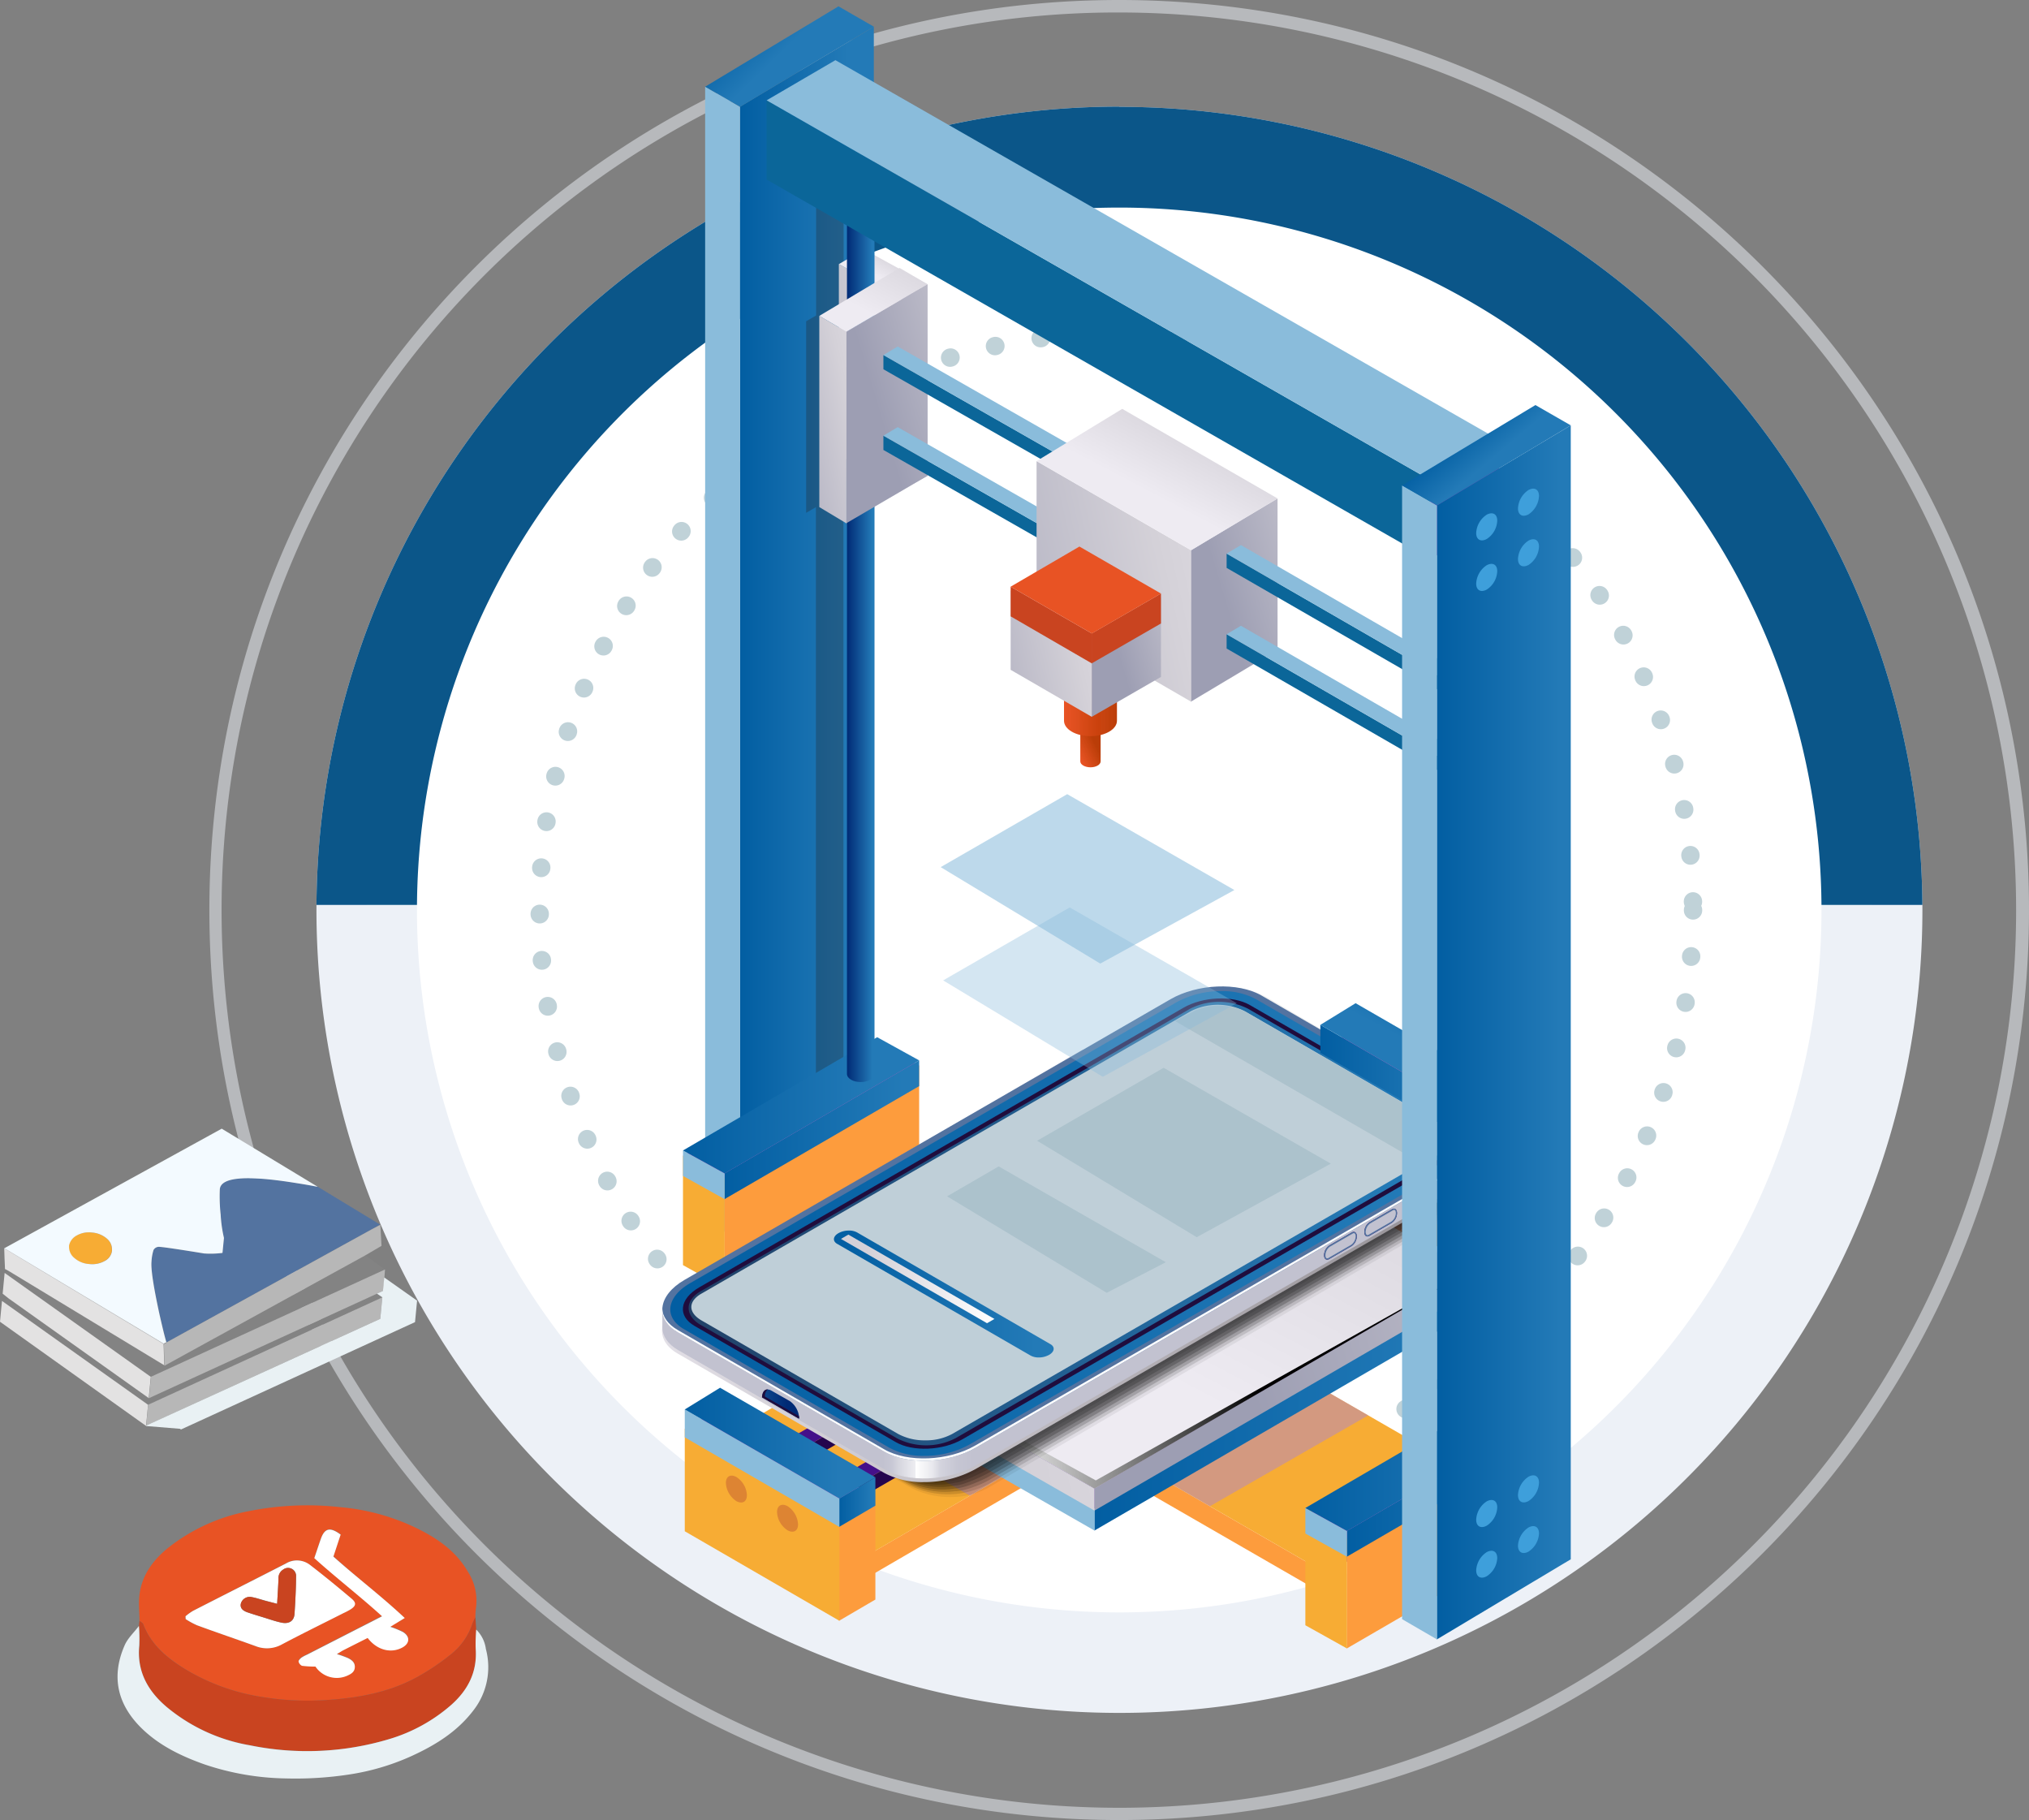 <svg xmlns="http://www.w3.org/2000/svg" xmlns:xlink="http://www.w3.org/1999/xlink" viewBox="0 0 442.2 396.57"><rect x="0" y="0" width="442.2" height="396.57" fill="#808080" stroke="none"/><defs><style>.cls-1,.cls-8{fill:none;}.cls-1{clip-rule:evenodd;}.cls-2{isolation:isolate;}.cls-101,.cls-3{fill:#fff;}.cls-4{fill:#edf1f7;}.cls-5{clip-path:url(#clip-path);}.cls-6{fill:#0b5689;}.cls-23,.cls-7{opacity:0.5;}.cls-8{stroke:#c0d2d8;stroke-linecap:round;stroke-linejoin:round;stroke-width:4px;stroke-dasharray:0.1 10;}.cls-9{fill:url(#linear-gradient);}.cls-10,.cls-100,.cls-99{fill:#8abcdb;}.cls-11{fill:url(#linear-gradient-2);}.cls-12{opacity:0.29;}.cls-13{fill:#231f20;}.cls-14{fill:url(#linear-gradient-3);}.cls-15{fill:url(#linear-gradient-4);}.cls-16{fill:url(#linear-gradient-5);}.cls-17{fill:#fd9c3d;}.cls-103,.cls-18{fill:#f7ac34;}.cls-19{fill:url(#linear-gradient-6);}.cls-20{fill:url(#linear-gradient-7);}.cls-21{fill:url(#linear-gradient-8);}.cls-22{fill:url(#linear-gradient-9);}.cls-23{fill:#b086cc;mix-blend-mode:multiply;}.cls-24{fill:url(#linear-gradient-10);}.cls-25{fill:url(#linear-gradient-11);}.cls-26{fill:url(#linear-gradient-12);}.cls-27{fill:url(#linear-gradient-13);}.cls-28{fill:url(#linear-gradient-14);}.cls-29{fill:url(#linear-gradient-15);}.cls-30{fill:url(#linear-gradient-16);}.cls-31{fill:url(#linear-gradient-17);}.cls-32{fill:url(#linear-gradient-18);}.cls-33{fill:url(#linear-gradient-19);}.cls-34{fill:url(#linear-gradient-20);}.cls-35{fill:url(#linear-gradient-21);}.cls-36{fill:url(#linear-gradient-22);}.cls-37{fill:#0b6699;}.cls-38{fill:url(#linear-gradient-23);}.cls-39{fill:url(#linear-gradient-24);}.cls-40{fill:url(#linear-gradient-25);}.cls-41{fill:url(#linear-gradient-26);}.cls-42{fill:url(#linear-gradient-27);}.cls-43{fill:url(#linear-gradient-28);}.cls-44{fill:url(#linear-gradient-29);}.cls-45{fill:url(#linear-gradient-30);}.cls-46{fill:url(#linear-gradient-31);}.cls-47{fill:url(#linear-gradient-32);}.cls-48{fill:url(#linear-gradient-33);}.cls-49{fill:url(#linear-gradient-34);}.cls-50{fill:url(#linear-gradient-35);}.cls-51{mix-blend-mode:color-dodge;fill:url(#radial-gradient);}.cls-52{opacity:0.7;}.cls-53{opacity:0;}.cls-54{opacity:0.09;}.cls-55{opacity:0.18;}.cls-56{opacity:0.27;}.cls-57{opacity:0.36;}.cls-58{opacity:0.45;}.cls-59{opacity:0.55;}.cls-60{opacity:0.64;}.cls-61{opacity:0.73;}.cls-62{opacity:0.82;}.cls-63{opacity:0.91;}.cls-64{fill:url(#linear-gradient-36);}.cls-65{fill:url(#linear-gradient-37);}.cls-102,.cls-66{fill:#5373a0;}.cls-67{fill:url(#linear-gradient-38);}.cls-68{fill:#1f0d3d;}.cls-69{fill:url(#linear-gradient-39);}.cls-70{fill:#bfcfd8;}.cls-71{fill:#acc2cc;}.cls-72{fill:url(#linear-gradient-40);}.cls-73{fill:url(#linear-gradient-41);}.cls-74{fill:url(#linear-gradient-42);}.cls-75{fill:url(#linear-gradient-43);}.cls-76{fill:url(#linear-gradient-44);}.cls-77{fill:url(#linear-gradient-45);}.cls-78{fill:url(#linear-gradient-46);}.cls-79{fill:url(#linear-gradient-47);}.cls-80{fill:url(#linear-gradient-48);}.cls-81{fill:url(#linear-gradient-49);}.cls-82{fill:url(#linear-gradient-50);}.cls-83{fill:url(#linear-gradient-51);}.cls-84{fill:url(#linear-gradient-52);}.cls-85{fill:url(#linear-gradient-53);}.cls-86{fill:url(#linear-gradient-54);}.cls-87{fill:url(#linear-gradient-55);}.cls-88{fill:url(#linear-gradient-56);}.cls-89{fill:url(#linear-gradient-57);}.cls-90{fill:url(#linear-gradient-58);}.cls-91{fill:url(#linear-gradient-59);}.cls-92{fill:url(#linear-gradient-60);}.cls-93{fill:#c94420;}.cls-94{fill:#e85324;}.cls-95{fill:url(#linear-gradient-61);}.cls-96{fill:url(#linear-gradient-62);}.cls-97{fill:#dd8433;}.cls-98{fill:#3e9fdb;}.cls-99{opacity:0.36;}.cls-100{opacity:0.56;}.cls-101,.cls-102,.cls-103,.cls-104,.cls-105,.cls-106,.cls-107,.cls-108,.cls-109{fill-rule:evenodd;}.cls-104{fill:#838383;}.cls-105{fill:#e3e2e2;}.cls-106{fill:#868082;}.cls-107{fill:#b7b7b7;}.cls-108,.cls-110{fill:#e9f1f4;}.cls-109{fill:#f3faff;}</style><clipPath id="clip-path" transform="translate(-0.22)"><polygon class="cls-1" points="244.84 197.17 467.68 197.17 382.39 19.01 65.42 19.01 0 197.17 244.84 197.17"/></clipPath><linearGradient id="linear-gradient" x1="161.25" y1="138.08" x2="190.44" y2="138.08" gradientUnits="userSpaceOnUse"><stop offset="0" stop-color="#025ea2"/><stop offset="0.81" stop-color="#237ab7"/></linearGradient><linearGradient id="linear-gradient-2" x1="161.86" y1="1.84" x2="172.86" y2="13.17" xlink:href="#linear-gradient"/><linearGradient id="linear-gradient-3" x1="323.19" y1="257.81" x2="351.41" y2="249.37" gradientUnits="userSpaceOnUse"><stop offset="0.04" stop-color="#9f19ab"/><stop offset="0.24" stop-color="#ae25b1"/><stop offset="0.65" stop-color="#d744bf"/><stop offset="1" stop-color="#ff63ce"/></linearGradient><linearGradient id="linear-gradient-4" x1="252.22" y1="261.52" x2="359.34" y2="237.51" xlink:href="#linear-gradient-3"/><linearGradient id="linear-gradient-5" x1="317.92" y1="218.34" x2="307.82" y2="237.6" xlink:href="#linear-gradient-3"/><linearGradient id="linear-gradient-6" x1="216.74" y1="161.64" x2="171.39" y2="248.07" xlink:href="#linear-gradient-3"/><linearGradient id="linear-gradient-7" x1="157.89" y1="246.17" x2="200.32" y2="246.17" gradientUnits="userSpaceOnUse"><stop offset="0" stop-color="#025ea2"/><stop offset="0.92" stop-color="#237ab7"/></linearGradient><linearGradient id="linear-gradient-8" x1="148.85" y1="240.84" x2="200.32" y2="240.84" xlink:href="#linear-gradient"/><linearGradient id="linear-gradient-9" x1="296.53" y1="334.61" x2="370.31" y2="312.51" xlink:href="#linear-gradient-3"/><linearGradient id="linear-gradient-10" x1="196.71" y1="85.13" x2="230.43" y2="75.03" gradientUnits="userSpaceOnUse"><stop offset="0.04" stop-color="#9d9eb3"/><stop offset="0.58" stop-color="#d4d1d8"/><stop offset="1" stop-color="#eeebf2"/></linearGradient><linearGradient id="linear-gradient-11" x1="157.12" y1="89.46" x2="223.65" y2="74.55" xlink:href="#linear-gradient-10"/><linearGradient id="linear-gradient-12" x1="198.19" y1="48.84" x2="192.04" y2="60.56" xlink:href="#linear-gradient-10"/><linearGradient id="linear-gradient-13" x1="352.38" y1="240.11" x2="307.03" y2="326.54" xlink:href="#linear-gradient-3"/><linearGradient id="linear-gradient-14" x1="293.52" y1="324.08" x2="335.96" y2="324.08" xlink:href="#linear-gradient-7"/><linearGradient id="linear-gradient-15" x1="284.49" y1="318.75" x2="335.96" y2="318.75" xlink:href="#linear-gradient"/><linearGradient id="linear-gradient-16" x1="184.78" y1="136.02" x2="190.81" y2="136.02" gradientUnits="userSpaceOnUse"><stop offset="0" stop-color="#002a75"/><stop offset="0.92" stop-color="#237ab7"/></linearGradient><linearGradient id="linear-gradient-17" x1="234.33" y1="162.52" x2="238.29" y2="160.61" gradientUnits="userSpaceOnUse"><stop offset="0" stop-color="#e85324"/><stop offset="1" stop-color="#b83700" stop-opacity="0.97"/></linearGradient><linearGradient id="linear-gradient-18" x1="232.33" y1="144.51" x2="244.08" y2="144.51" xlink:href="#linear-gradient-17"/><linearGradient id="linear-gradient-19" x1="188.8" y1="89.32" x2="247.51" y2="71.74" xlink:href="#linear-gradient-10"/><linearGradient id="linear-gradient-20" x1="159.44" y1="96.38" x2="204.58" y2="86.26" xlink:href="#linear-gradient-10"/><linearGradient id="linear-gradient-21" x1="208.23" y1="31.29" x2="188.99" y2="67.96" xlink:href="#linear-gradient-10"/><linearGradient id="linear-gradient-22" x1="316.1" y1="109.79" x2="356.44" y2="97.72" xlink:href="#linear-gradient-3"/><linearGradient id="linear-gradient-23" x1="10733.12" y1="110.91" x2="10743.68" y2="108.54" gradientTransform="matrix(-1, 0, 0, 1, 10988.06, 0)" gradientUnits="userSpaceOnUse"><stop offset="0" stop-color="#25054d"/><stop offset="1" stop-color="#45108a"/></linearGradient><linearGradient id="linear-gradient-24" x1="10733.12" y1="128.48" x2="10743.68" y2="126.11" xlink:href="#linear-gradient-23"/><linearGradient id="linear-gradient-25" x1="-339.6" y1="288.93" x2="-52.65" y2="203.01" gradientTransform="translate(553.19)" xlink:href="#linear-gradient-23"/><linearGradient id="linear-gradient-26" x1="-393.92" y1="322.48" x2="-382.76" y2="319.98" gradientTransform="translate(553.19)" xlink:href="#linear-gradient-23"/><linearGradient id="linear-gradient-27" x1="-183.13" y1="20.03" x2="-329.75" y2="299.45" gradientTransform="translate(553.19)" xlink:href="#linear-gradient-23"/><linearGradient id="linear-gradient-28" x1="-326.86" y1="296.29" x2="-39.91" y2="210.36" gradientTransform="translate(553.19)" xlink:href="#linear-gradient-23"/><linearGradient id="linear-gradient-29" x1="-381.18" y1="329.84" x2="-370.02" y2="327.34" gradientTransform="translate(553.19)" xlink:href="#linear-gradient-23"/><linearGradient id="linear-gradient-30" x1="-170.39" y1="27.39" x2="-317.01" y2="306.81" gradientTransform="translate(553.19)" xlink:href="#linear-gradient-23"/><linearGradient id="linear-gradient-31" x1="238.51" y1="307.36" x2="320.23" y2="307.36" xlink:href="#linear-gradient-7"/><linearGradient id="linear-gradient-32" x1="321.66" y1="120.06" x2="230.9" y2="293.05" gradientTransform="matrix(1, 0, 0, 1, 0, 0)" xlink:href="#linear-gradient-23"/><linearGradient id="linear-gradient-33" x1="266.34" y1="306.92" x2="437.83" y2="255.57" xlink:href="#linear-gradient-10"/><linearGradient id="linear-gradient-34" x1="82.84" y1="328.14" x2="315.08" y2="276.07" xlink:href="#linear-gradient-10"/><linearGradient id="linear-gradient-35" x1="321.66" y1="115.72" x2="230.9" y2="288.71" xlink:href="#linear-gradient-10"/><radialGradient id="radial-gradient" cx="215.61" cy="319.69" r="61.07" gradientUnits="userSpaceOnUse"><stop offset="0" stop-color="#fff"/><stop offset="1"/></radialGradient><linearGradient id="linear-gradient-36" x1="144.5" y1="271.24" x2="323.52" y2="271.24" gradientUnits="userSpaceOnUse"><stop offset="0" stop-color="#e2dfe6"/><stop offset="0.92" stop-color="#989499"/></linearGradient><linearGradient id="linear-gradient-37" x1="17877.36" y1="270.47" x2="18056.38" y2="270.47" gradientTransform="matrix(-1, 0, 0, 1, 18177.34, 0)" gradientUnits="userSpaceOnUse"><stop offset="0.06" stop-color="#c2c2d0"/><stop offset="0.43" stop-color="#c2c2d0"/><stop offset="0.49" stop-color="#c2c2d0"/><stop offset="0.51" stop-color="#c6c6d3"/><stop offset="0.53" stop-color="#d4d4de"/><stop offset="0.54" stop-color="#e9e9ee"/><stop offset="0.56" stop-color="#fff"/><stop offset="0.56" stop-color="#eeeef2"/><stop offset="0.58" stop-color="#d6d6df"/><stop offset="0.59" stop-color="#c7c7d4"/><stop offset="0.6" stop-color="#c2c2d0"/><stop offset="0.81" stop-color="#c2c2d0"/><stop offset="1" stop-color="#c2c2d0"/></linearGradient><linearGradient id="linear-gradient-38" x1="146.29" y1="266.61" x2="321.73" y2="266.61" xlink:href="#linear-gradient-7"/><linearGradient id="linear-gradient-39" x1="150.3" y1="266.61" x2="317.71" y2="266.61" gradientUnits="userSpaceOnUse"><stop offset="0" stop-color="#214168"/><stop offset="0.92" stop-color="#237ab7"/></linearGradient><linearGradient id="linear-gradient-40" x1="22852.94" y1="-3488.64" x2="22861.57" y2="-3488.64" gradientTransform="matrix(-0.87, 0.5, -0.5, 1.44, 18351.19, -6126.75)" gradientUnits="userSpaceOnUse"><stop offset="0" stop-color="#3d065f"/><stop offset="1" stop-color="#5f27bd"/></linearGradient><linearGradient id="linear-gradient-41" x1="22843.55" y1="-3463.07" x2="22839.98" y2="-3456.42" gradientTransform="matrix(-0.87, 0.5, -0.5, 1.44, 18351.19, -6126.75)" xlink:href="#linear-gradient-37"/><linearGradient id="linear-gradient-42" x1="22863.06" y1="-3488.64" x2="22871.69" y2="-3488.64" xlink:href="#linear-gradient-40"/><linearGradient id="linear-gradient-43" x1="22851.41" y1="-3458.86" x2="22847.84" y2="-3452.2" gradientTransform="matrix(-0.87, 0.5, -0.5, 1.44, 18351.19, -6126.75)" xlink:href="#linear-gradient-37"/><linearGradient id="linear-gradient-44" x1="18005.78" y1="305.88" x2="18020.61" y2="306.97" gradientTransform="matrix(-1, 0, 0, 1, 18177.34, 0)" xlink:href="#linear-gradient-16"/><linearGradient id="linear-gradient-45" x1="181.96" y1="281.95" x2="229.86" y2="281.95" xlink:href="#linear-gradient-7"/><linearGradient id="linear-gradient-46" x1="183.28" y1="278.67" x2="216.73" y2="278.67" gradientUnits="userSpaceOnUse"><stop offset="0.17" stop-color="#d4d1d8"/><stop offset="1" stop-color="#fff"/></linearGradient><linearGradient id="linear-gradient-47" x1="264.67" y1="132.04" x2="321.33" y2="115.08" xlink:href="#linear-gradient-10"/><linearGradient id="linear-gradient-48" x1="186.75" y1="139.24" x2="301.26" y2="113.57" xlink:href="#linear-gradient-10"/><linearGradient id="linear-gradient-49" x1="272.68" y1="65.44" x2="250.62" y2="107.5" xlink:href="#linear-gradient-10"/><linearGradient id="linear-gradient-50" x1="179.41" y1="300.8" x2="169.3" y2="320.06" xlink:href="#linear-gradient-3"/><linearGradient id="linear-gradient-51" x1="182.86" y1="327.3" x2="190.78" y2="327.3" xlink:href="#linear-gradient-7"/><linearGradient id="linear-gradient-52" x1="149.24" y1="314.46" x2="190.78" y2="314.46" xlink:href="#linear-gradient"/><linearGradient id="linear-gradient-53" x1="323.84" y1="243.96" x2="343.49" y2="238.08" gradientTransform="matrix(1, 0, 0, 1, 0, 0)" xlink:href="#linear-gradient-23"/><linearGradient id="linear-gradient-54" x1="287.76" y1="236.11" x2="321.45" y2="236.11" xlink:href="#linear-gradient"/><linearGradient id="linear-gradient-55" x1="317.92" y1="212.8" x2="307.82" y2="232.06" xlink:href="#linear-gradient"/><linearGradient id="linear-gradient-56" x1="10653.61" y1="157.25" x2="10664.17" y2="154.89" xlink:href="#linear-gradient-23"/><linearGradient id="linear-gradient-57" x1="10653.61" y1="174.83" x2="10664.17" y2="172.46" xlink:href="#linear-gradient-23"/><linearGradient id="linear-gradient-58" x1="242.4" y1="144.1" x2="282.73" y2="132.03" xlink:href="#linear-gradient-10"/><linearGradient id="linear-gradient-59" x1="199.7" y1="149.03" x2="259.82" y2="135.55" xlink:href="#linear-gradient-10"/><linearGradient id="linear-gradient-60" x1="252.32" y1="99.54" x2="235.45" y2="131.69" xlink:href="#linear-gradient-10"/><linearGradient id="linear-gradient-61" x1="313.14" y1="224.95" x2="342.33" y2="224.95" xlink:href="#linear-gradient-7"/><linearGradient id="linear-gradient-62" x1="318.77" y1="93.13" x2="326.27" y2="101.96" xlink:href="#linear-gradient"/></defs><title>steps</title><g class="cls-2"><g id="Слой_2" data-name="Слой 2"><g id="Layer_1" data-name="Layer 1"><circle class="cls-3" cx="244.14" cy="198.28" r="164.05" transform="translate(-68.92 230.71) rotate(-45)"/><path class="cls-4" d="M244.14,45.23A153.05,153.05,0,0,1,352.36,306.51,153.05,153.05,0,1,1,244.14,45.23m0-22A175,175,0,1,0,419.19,198.28a175.05,175.05,0,0,0-175-175Z" transform="translate(-0.22)"/><g class="cls-5"><circle class="cls-3" cx="244.14" cy="198.28" r="164.05" transform="translate(-68.92 230.71) rotate(-45)"/><path class="cls-6" d="M244.14,45.23A153.05,153.05,0,0,1,352.36,306.51,153.05,153.05,0,1,1,244.14,45.23m0-22A175,175,0,1,0,419.19,198.28a175.05,175.05,0,0,0-175-175Z" transform="translate(-0.22)"/></g><g class="cls-7"><path class="cls-4" d="M244.14,2.72a195.62,195.62,0,0,1,76.12,375.76A195.61,195.61,0,0,1,168,18.09,194.22,194.22,0,0,1,244.14,2.72m0-2.72C134.63,0,45.85,88.77,45.85,198.28s88.78,198.29,198.29,198.29,198.28-88.78,198.28-198.29S353.65,0,244.14,0Z" transform="translate(-0.22)"/></g><circle class="cls-8" cx="243.3" cy="198.28" r="125.68"/><polygon class="cls-9" points="190.44 5.81 161.25 23.27 161.25 270.35 190.44 252.88 190.44 5.81 190.44 5.81"/><polygon class="cls-10" points="161.29 23.27 161.29 270.35 153.68 265.92 153.68 18.89 161.29 23.27"/><polygon class="cls-11" points="153.68 18.89 161.29 23.27 190.44 5.81 182.74 1.38 153.68 18.89"/><g class="cls-12"><path class="cls-13" d="M193.65,59.65l-9.57,5.59V31.74h-6v37L175.91,70v41.75l2.13-1.24V235.16h0v0c0,1,1.35,1.76,3,1.76s3-.79,3-1.76v0h0V107l9.57-5.59Z" transform="translate(-0.22)"/></g><polygon class="cls-14" points="321.38 248.28 321.38 270.7 329.29 266.07 329.29 243.64 321.38 248.28"/><polygon class="cls-15" points="321.45 248.28 321.45 270.7 287.76 251.19 287.76 228.85 321.45 248.28"/><polygon class="cls-16" points="287.76 228.85 321.45 248.28 329.29 243.64 295.44 224.13 287.76 228.85"/><polygon class="cls-17" points="157.89 256.81 157.89 280.72 200.32 256.09 200.32 232.17 157.89 256.81"/><polygon class="cls-18" points="157.93 256.81 157.93 280.72 148.85 275.66 148.85 251.8 157.93 256.81"/><polygon class="cls-19" points="148.85 251.8 157.93 256.81 200.32 232.17 191.17 227.12 148.85 251.8"/><polygon class="cls-20" points="200.32 231.05 157.89 255.68 157.89 261.29 200.32 236.66 200.32 231.05 200.32 231.05"/><polygon class="cls-10" points="157.93 255.68 157.93 261.29 148.85 256.23 148.85 250.68 157.93 255.68"/><polygon class="cls-21" points="148.85 250.68 157.93 255.68 200.32 231.05 191.17 226 148.85 250.68"/><polygon class="cls-22" points="284.88 340.42 284.88 345.24 319.4 325.44 319.4 320.62 284.88 340.42"/><polygon class="cls-17" points="284.9 340.42 284.9 345.24 170.82 279.49 170.82 274.7 284.9 340.42"/><polygon class="cls-18" points="170.82 274.7 284.9 340.42 319.4 320.62 205.27 254.88 170.82 274.7"/><polygon class="cls-23" points="298.19 308.4 205.27 254.88 170.82 274.7 263.69 328.2 298.19 308.4"/><polygon class="cls-24" points="196.41 65.04 196.41 106.79 202.13 103.68 202.13 61.93 196.41 65.04"/><polygon class="cls-25" points="196.49 65.04 196.49 106.79 182.82 99.21 182.82 57.55 196.49 65.04"/><polygon class="cls-26" points="182.82 57.55 196.49 65.04 202.13 61.93 188.3 54.35 182.82 57.55"/><polygon class="cls-17" points="293.52 335.27 293.52 359.19 335.96 334.55 335.96 310.64 293.52 335.27"/><polygon class="cls-18" points="293.56 335.27 293.56 359.19 284.49 354.13 284.49 330.26 293.56 335.27"/><polygon class="cls-27" points="284.49 330.26 293.56 335.27 335.96 310.64 326.8 305.59 284.49 330.26"/><polygon class="cls-28" points="335.96 308.96 293.52 333.59 293.52 339.2 335.96 314.56 335.96 308.96 335.96 308.96"/><polygon class="cls-10" points="293.56 333.59 293.56 339.2 284.49 334.14 284.49 328.58 293.56 333.59"/><polygon class="cls-29" points="284.49 328.58 293.56 333.59 335.96 308.96 326.8 303.9 284.49 328.58"/><path class="cls-30" d="M190.81,36.23h-6V234h0c0,1,1.35,1.77,3,1.77s3-.79,3-1.76v0h0Z" transform="translate(-0.22)"/><path class="cls-31" d="M240.09,155h-4.43v10.9h0v0c0,.71,1,1.29,2.22,1.29s2.21-.58,2.21-1.29v0h0Z" transform="translate(-0.22)"/><path class="cls-32" d="M243.65,128.61H232.11V157h0v.05c0,1.85,2.58,3.36,5.77,3.36s5.77-1.51,5.77-3.36c0,0,0,0,0-.05h0Z" transform="translate(-0.22)"/><polygon class="cls-33" points="184.39 72.29 184.39 114.04 202.13 103.68 202.13 61.93 184.39 72.29"/><polygon class="cls-34" points="184.47 72.29 184.47 114.04 178.56 110.49 178.56 68.83 184.47 72.29"/><polygon class="cls-35" points="178.56 68.83 184.47 72.29 202.13 61.93 196.06 58.38 178.56 68.83"/><polygon class="cls-36" points="311.61 104.56 311.61 121.89 326.72 113.19 326.72 95.86 311.61 104.56"/><polygon class="cls-37" points="311.65 104.56 311.65 121.89 167.08 39.13 167.08 21.86 311.65 104.56"/><polygon class="cls-10" points="167.08 21.86 311.65 104.56 326.72 95.86 182.07 13.11 167.08 21.86"/><polygon class="cls-37" points="248.23 109.12 248.23 112.23 192.53 80.46 192.53 77.36 248.23 109.12"/><polygon class="cls-38" points="248.22 109.12 248.22 112.23 251.32 110.37 251.32 107.27 248.22 109.12"/><polygon class="cls-10" points="251.32 107.27 248.22 109.12 192.53 77.36 195.65 75.5 251.32 107.27"/><polygon class="cls-37" points="248.23 126.69 248.23 129.8 192.53 98.04 192.53 94.93 248.23 126.69"/><polygon class="cls-39" points="248.22 126.69 248.22 129.8 251.32 127.94 251.32 124.84 248.22 126.69"/><polygon class="cls-10" points="251.32 124.84 248.22 126.69 192.53 94.93 195.65 93.07 251.32 124.84"/><polygon class="cls-17" points="189.33 338.72 189.33 343.54 327.3 263.32 327.3 258.51 189.33 338.72"/><polygon class="cls-18" points="151.13 316.74 189.35 338.72 327.3 258.51 289.03 236.5 151.13 316.74"/><polygon class="cls-23" points="211.39 325.91 327.3 258.51 289.03 236.5 173.16 303.92 211.39 325.91"/><polygon class="cls-40" points="166.36 320.59 166.36 323.88 304.45 244.2 304.45 240.91 166.36 320.59"/><polygon class="cls-41" points="166.37 320.59 166.37 323.88 163.09 321.92 163.09 318.64 166.37 320.59"/><polygon class="cls-42" points="163.09 318.64 166.37 320.59 304.45 240.91 301.15 238.95 163.09 318.64"/><polygon class="cls-43" points="179.1 327.95 179.1 331.24 317.19 251.56 317.19 248.27 179.1 327.95"/><polygon class="cls-44" points="179.11 327.95 179.11 331.24 175.83 329.28 175.83 326 179.11 327.95"/><polygon class="cls-45" points="175.83 326 179.11 327.95 317.19 248.27 313.89 246.31 175.83 326"/><polygon class="cls-46" points="320.23 281.22 238.51 328.69 238.51 333.5 320.23 286.04 320.23 281.22 320.23 281.22"/><polygon class="cls-10" points="238.54 328.69 238.54 333.5 154.34 285.31 154.34 280.52 238.54 328.69"/><polygon class="cls-47" points="154.34 280.52 238.54 328.69 320.23 281.22 235.99 233.02 154.34 280.52"/><polygon class="cls-48" points="238.51 324.35 238.51 329.16 320.23 281.7 320.23 276.88 238.51 324.35"/><polygon class="cls-49" points="238.54 324.35 238.54 329.16 154.34 280.97 154.34 276.18 238.54 324.35"/><polygon class="cls-50" points="154.34 276.18 238.54 324.35 320.23 276.88 235.99 228.68 154.34 276.18"/><polygon class="cls-51" points="154.34 276.18 238.54 324.35 320.23 276.88 238.82 322.57 154.34 276.18"/><g class="cls-52"><path class="cls-53" d="M208,326.79a15.5,15.5,0,0,0,7.85-1.93l109.39-64.27a8.51,8.51,0,0,0,4.5-7.33c0-3.25-2-6.28-5.42-8.31l-47.19-27.81a19,19,0,0,0-9.53-2.48,15.5,15.5,0,0,0-7.85,1.93L150.34,280.87a8.51,8.51,0,0,0-4.5,7.32c0,3.26,2,6.29,5.42,8.32l47.19,27.81A19,19,0,0,0,208,326.79Z" transform="translate(-0.22)"/><path class="cls-54" d="M259.61,216.91,150,281.17a8.08,8.08,0,0,0-4.3,7c0,3.08,1.91,6,5.22,7.91l45.13,26.55c.08,0,2.29,1.33,2.38,1.36a18.53,18.53,0,0,0,9.61,2.19,16.57,16.57,0,0,0,7.74-2.11l109-63.91a8,8,0,0,0,4.3-7c0-3.09-1.91-6-5.22-7.92l-47-27.64a19.1,19.1,0,0,0-3.43-1.56,20,20,0,0,0-6-1A15.2,15.2,0,0,0,259.61,216.91Z" transform="translate(-0.22)"/><path class="cls-55" d="M259.49,217.22,149.74,281.47a7.65,7.65,0,0,0-4.1,6.65c0,2.91,1.84,5.65,5,7.52l45.42,26.66c.15.09,2.24,1.29,2.41,1.34a18.61,18.61,0,0,0,17.33-.37l108.53-63.55a7.61,7.61,0,0,0,4.09-6.65c0-2.91-1.84-5.65-5-7.51l-46.78-27.47a22,22,0,0,0-3.4-1.58,20,20,0,0,0-6-1.09A15,15,0,0,0,259.49,217.22Z" transform="translate(-0.22)"/><path class="cls-56" d="M259.37,217.54,149.43,281.77a7.18,7.18,0,0,0-3.88,6.31c0,2.75,1.77,5.34,4.81,7.12L196.07,322c.23.13,2.18,1.23,2.44,1.31a17.53,17.53,0,0,0,9.76,1.63c2.17,0,6-1.54,7.54-2.46l108.11-63.18A7.16,7.16,0,0,0,327.8,253c0-2.74-1.77-5.33-4.81-7.12l-46.57-27.29a24.89,24.89,0,0,0-3.37-1.61,19.63,19.63,0,0,0-5.91-1.15A14.62,14.62,0,0,0,259.37,217.54Z" transform="translate(-0.22)"/><path class="cls-57" d="M259.25,217.85,149.13,282.07a6.75,6.75,0,0,0-3.68,6c.05,2.57,1.7,5,4.6,6.72l46,26.9c.3.17,2.13,1.19,2.48,1.3a17.07,17.07,0,0,0,9.82,1.34c1.91,0,6.08-1.83,7.45-2.63l107.67-62.82a6.76,6.76,0,0,0,3.69-6c-.06-2.57-1.71-5-4.61-6.72l-46.37-27.12a30.28,30.28,0,0,0-3.33-1.64,19.74,19.74,0,0,0-5.87-1.22A14.41,14.41,0,0,0,259.25,217.85Z" transform="translate(-0.22)"/><path class="cls-58" d="M259.14,218.17,148.82,282.38a6.31,6.31,0,0,0-3.47,5.63c.07,2.4,1.63,4.7,4.4,6.32l46.3,27a26.88,26.88,0,0,0,2.51,1.28,16.6,16.6,0,0,0,9.9,1.07c1.63,0,6.17-2.13,7.34-2.82l107.25-62.45a6.32,6.32,0,0,0,3.48-5.64c-.07-2.4-1.64-4.69-4.41-6.31l-46.16-27a36.26,36.26,0,0,0-3.3-1.65,19.42,19.42,0,0,0-5.82-1.3A14,14,0,0,0,259.14,218.17Z" transform="translate(-0.22)"/><path class="cls-59" d="M259,218.48l-110.5,64.2a5.9,5.9,0,0,0-3.27,5.3c.08,2.22,1.57,4.38,4.2,5.91L196,321a22.23,22.23,0,0,0,2.54,1.26,16.19,16.19,0,0,0,10,.79c1.36,0,6.27-2.42,7.25-3L322.62,258a5.9,5.9,0,0,0,3.27-5.3c-.09-2.23-1.57-4.38-4.2-5.92l-46-26.78c-.48-.28-2.72-1.47-3.27-1.68a19.71,19.71,0,0,0-5.77-1.37A13.87,13.87,0,0,0,259,218.48Z" transform="translate(-0.22)"/><path class="cls-60" d="M258.9,218.79,148.22,283a5.46,5.46,0,0,0-3.07,5c.1,2.06,1.5,4.06,4,5.52L196,320.71a18.59,18.59,0,0,0,2.58,1.24,15.63,15.63,0,0,0,10,.51c1.09,0,6.36-2.71,7.14-3.17l106.4-61.72a5.47,5.47,0,0,0,3.06-5c-.1-2.06-1.5-4.06-4-5.52L275.5,220.48c-.38-.23-2.8-1.53-3.24-1.71a19.62,19.62,0,0,0-5.72-1.44A13.68,13.68,0,0,0,258.9,218.79Z" transform="translate(-0.22)"/><path class="cls-61" d="M258.78,219.11,147.91,283.28a5,5,0,0,0-2.85,4.62c.11,1.89,1.43,3.75,3.78,5.12L196,320.4a17.27,17.27,0,0,0,2.61,1.21,15.21,15.21,0,0,0,10.12.23c.81,0,6.45-3,7-3.35l106-61.35a5,5,0,0,0,2.86-4.62c-.11-1.89-1.43-3.75-3.79-5.12L275.27,221c-.29-.17-2.88-1.59-3.21-1.72a19.3,19.3,0,0,0-5.67-1.52A13.33,13.33,0,0,0,258.78,219.11Z" transform="translate(-0.22)"/><path class="cls-62" d="M258.66,219.42l-111,64.16a4.62,4.62,0,0,0-2.65,4.29c.12,1.71,1.36,3.43,3.58,4.72L196,320.08a15.4,15.4,0,0,0,2.64,1.19,14.77,14.77,0,0,0,10.19,0c.54,0,6.55-3.29,6.94-3.52l105.54-61a4.62,4.62,0,0,0,2.65-4.29c-.12-1.72-1.36-3.43-3.58-4.72L275,221.43c-.19-.11-3-1.66-3.18-1.75a19.59,19.59,0,0,0-5.62-1.59A13.16,13.16,0,0,0,258.66,219.42Z" transform="translate(-0.22)"/><path class="cls-63" d="M258.54,219.74,147.31,283.88a4.19,4.19,0,0,0-2.45,3.95c.14,1.55,1.29,3.11,3.38,4.32L196,319.76a14.61,14.61,0,0,0,2.67,1.18c3.47,1.12,7.56,1,10.27-.34.27,0,6.64-3.59,6.83-3.7l105.12-60.62c1.76-1,2.58-2.46,2.44-3.95S322,249.22,320,248l-45.14-26.1-3.14-1.78a19.77,19.77,0,0,0-5.57-1.66A12.92,12.92,0,0,0,258.54,219.74Z" transform="translate(-0.22)"/><path d="M209,320l111.42-64.13c3.35-1.93,2.93-5.31-.93-7.53l-48-27.73c-3.86-2.23-9.7-2.47-13.05-.54L147,284.18c-3.34,1.93-2.92,5.31.94,7.53L196,319.44C199.85,321.67,205.69,321.91,209,320Z" transform="translate(-0.22)"/></g><path class="cls-64" d="M265.86,242.79l17.43,10.06-81.13,46.84-17.43-10.06,81.13-46.84m.59-23.23a23.07,23.07,0,0,0-11.21,2.8L149.35,283.5c-5.86,3.38-6.5,8.51-1.42,11.44l45,26a17.53,17.53,0,0,0,8.61,2,23.07,23.07,0,0,0,11.21-2.8L318.66,259c5.87-3.38,6.51-8.51,1.43-11.44l-45-26a17.53,17.53,0,0,0-8.61-2Z" transform="translate(-0.22)"/><path class="cls-65" d="M193,320.17l-45-26c-2.27-1.31-3.4-3.06-3.43-4.89,0-.17,0-3.7,0-3.86.18-2.12,1.82-.95,4.83-2.69l105.89-61.14c5.86-3.39,14.74-3.75,19.82-.82l45,26c2.27,1.31,3.39-1,3.43.84,0,.16,0,4.37,0,4.53-.18,2.12-1.82,4.33-4.84,6.07L212.78,319.34C206.91,322.73,198,323.1,193,320.17Z" transform="translate(-0.22)"/><path class="cls-66" d="M193,316.31l-45-26c-5.08-2.93-4.44-8.06,1.42-11.44l105.89-61.14c5.86-3.38,14.74-3.75,19.82-.82l45,26c5.08,2.93,4.44,8.06-1.43,11.44L212.78,315.49C206.91,318.87,198,319.24,193,316.31Z" transform="translate(-0.22)"/><path class="cls-3" d="M147.93,289.8l45,26c5.08,2.93,13.95,2.57,19.82-.82l105.88-61.13c3.09-1.79,4.73-4,4.85-6.22.13,2.32-1.52,4.8-4.85,6.72L212.78,315.49c-5.87,3.38-14.74,3.75-19.82.82l-45-26c-2.41-1.39-3.53-3.27-3.42-5.23C144.61,286.86,145.73,288.53,147.93,289.8Z" transform="translate(-0.22)"/><path class="cls-67" d="M265.87,239.6l14.91,8.62-78.63,45.4L187.23,285l78.64-45.4m.51-23.64a20.21,20.21,0,0,0-9.82,2.46l-106,61.21c-5.14,3-5.7,7.46-1.25,10l44.8,25.86a15.39,15.39,0,0,0,7.54,1.73,20.21,20.21,0,0,0,9.83-2.45l106-61.21c5.14-3,5.69-7.46,1.24-10L273.93,217.7a15.35,15.35,0,0,0-7.55-1.74Z" transform="translate(-0.22)"/><path class="cls-68" d="M152.6,280.51l105.49-60.9c4.3-2.49,10.81-2.76,14.54-.61l43.83,25.31c3.73,2.15,3.26,5.91-1,8.4l-105.49,60.9c-4.3,2.49-10.81,2.76-14.54.61l-43.84-25.31C147.83,286.75,148.29,283,152.6,280.51Z" transform="translate(-0.22)"/><path class="cls-69" d="M272.24,219.81a14,14,0,0,0-12.68,0L152.91,281.36c-3.49,2-3.47,5.3,0,7.32l42.82,24.73a14,14,0,0,0,12.68,0l106.66-61.57c3.49-2,3.47-5.3,0-7.33Z" transform="translate(-0.22)"/><path class="cls-70" d="M201.87,313.84a11.91,11.91,0,0,0,5.87-1.39l106.65-61.57c1.4-.81,2.17-1.84,2.17-2.89s-.78-2.11-2.21-2.93l-42.82-24.72a13.11,13.11,0,0,0-11.81,0L153.06,281.89c-1.4.81-2.17,1.83-2.17,2.89s.79,2.1,2.21,2.93l42.83,24.72A12.05,12.05,0,0,0,201.87,313.84Z" transform="translate(-0.22)"/><path class="cls-71" d="M314.63,245.29l-42.82-24.73a12.11,12.11,0,0,0-5.94-1.41,11.88,11.88,0,0,0-5.87,1.39l-3.72,1.93,53.8,31.06,4.59-2.43c1.4-.81,2.17-1.83,2.17-2.88S316.06,246.11,314.63,245.29Z" transform="translate(-0.22)"/><path class="cls-72" d="M298.67,269.28l4.9-2.84a2.63,2.63,0,0,0,1.11-2.12h0c0-.81-.49-1.19-1.11-.83l-4.9,2.83a2.63,2.63,0,0,0-1.11,2.12h0C297.56,269.26,298.05,269.63,298.67,269.28Z" transform="translate(-0.22)"/><path class="cls-66" d="M298.67,269.28l4.9-2.84a2.63,2.63,0,0,0,1.11-2.12h0c0-.81-.49-1.19-1.11-.83l-4.9,2.83a2.63,2.63,0,0,0-1.11,2.12h0C297.56,269.26,298.05,269.63,298.67,269.28Z" transform="translate(-0.22)"/><path class="cls-73" d="M298.23,269.12a.64.64,0,0,0,.29-.09l4.91-2.84a2.37,2.37,0,0,0,1-1.87c0-.31-.1-.68-.37-.68a.56.56,0,0,0-.3.1l-4.91,2.83a2.38,2.38,0,0,0-1,1.87C297.85,268.75,298,269.12,298.23,269.12Z" transform="translate(-0.22)"/><path class="cls-74" d="M289.9,274.34l4.91-2.84a2.66,2.66,0,0,0,1.11-2.12h0c0-.81-.5-1.19-1.11-.83l-4.91,2.83a2.66,2.66,0,0,0-1.11,2.12h0C288.79,274.32,289.29,274.69,289.9,274.34Z" transform="translate(-0.22)"/><path class="cls-66" d="M289.9,274.34l4.91-2.84a2.66,2.66,0,0,0,1.11-2.12h0c0-.81-.5-1.19-1.11-.83l-4.91,2.83a2.66,2.66,0,0,0-1.11,2.12h0C288.79,274.32,289.29,274.69,289.9,274.34Z" transform="translate(-0.22)"/><path class="cls-75" d="M289.46,274.18a.64.64,0,0,0,.3-.09l4.91-2.84a2.37,2.37,0,0,0,1-1.87c0-.31-.1-.68-.38-.68a.53.53,0,0,0-.29.1l-4.91,2.83a2.36,2.36,0,0,0-1,1.87C289.08,273.81,289.18,274.18,289.46,274.18Z" transform="translate(-0.22)"/><path class="cls-76" d="M166.33,304.48l8.06,4.65h0a4.81,4.81,0,0,0-2-3.82L168.33,303c-1.11-.63-2,0-2,1.52Z" transform="translate(-0.22)"/><path class="cls-68" d="M167.57,302.73a1.8,1.8,0,0,0-.63,1.57l7.41,4.27a5.46,5.46,0,0,1,0,.56l-8.06-4.65C166.33,303.36,166.84,302.71,167.57,302.73Z" transform="translate(-0.22)"/><path class="cls-77" d="M185.22,268.13a4.61,4.61,0,0,0-2.27.57c-1.19.68-1.32,1.72-.29,2.32l42.19,24.36a3.56,3.56,0,0,0,1.75.4,4.61,4.61,0,0,0,2.27-.57c1.19-.69,1.32-1.73.29-2.32L187,268.53a3.56,3.56,0,0,0-1.75-.4Z" transform="translate(-0.22)"/><polygon class="cls-78" points="183.28 269.95 184.89 269.01 216.73 287.39 215.11 288.32 183.28 269.95"/><polygon class="cls-79" points="259.52 119.9 259.52 152.9 278.43 141.6 278.43 108.61 259.52 119.9"/><polygon class="cls-80" points="259.6 119.9 259.6 152.9 225.91 133.39 225.91 100.47 259.6 119.9"/><polygon class="cls-81" points="225.91 100.47 259.6 119.9 278.43 108.61 244.58 89.09 225.91 100.47"/><polygon class="cls-17" points="182.86 330.74 182.86 353.16 190.78 348.53 190.78 326.1 182.86 330.74"/><polygon class="cls-18" points="182.94 330.74 182.94 353.16 149.24 333.65 149.24 311.31 182.94 330.74"/><polygon class="cls-82" points="149.24 311.31 182.94 330.74 190.78 326.1 156.93 306.59 149.24 311.31"/><polygon class="cls-83" points="190.78 321.9 182.86 326.53 182.86 332.71 190.78 328.07 190.78 321.9 190.78 321.9"/><polygon class="cls-10" points="182.94 326.53 182.94 332.71 149.24 313.19 149.24 307.11 182.94 326.53"/><polygon class="cls-84" points="149.24 307.11 182.94 326.53 190.78 321.9 156.93 302.38 149.24 307.11"/><polygon class="cls-85" points="321.38 242.74 321.38 248.91 329.29 244.28 329.29 238.11 321.38 242.74"/><polygon class="cls-86" points="321.45 242.74 321.45 248.91 287.76 229.4 287.76 223.31 321.45 242.74"/><polygon class="cls-87" points="287.76 223.31 321.45 242.74 329.29 238.11 295.44 218.59 287.76 223.31"/><polygon class="cls-37" points="327.74 155.47 327.74 158.57 267.33 123.74 267.33 120.63 327.74 155.47"/><polygon class="cls-88" points="327.74 155.47 327.74 158.57 330.84 156.72 330.84 153.62 327.74 155.47"/><polygon class="cls-10" points="330.84 153.62 327.74 155.47 267.33 120.63 270.45 118.77 330.84 153.62"/><polygon class="cls-37" points="327.74 173.04 327.74 176.15 267.33 141.31 267.33 138.2 327.74 173.04"/><polygon class="cls-89" points="327.74 173.04 327.74 176.15 330.84 174.29 330.84 171.19 327.74 173.04"/><polygon class="cls-10" points="330.84 171.19 327.74 173.04 267.33 138.2 270.45 136.35 330.84 171.19"/><polygon class="cls-90" points="237.91 138.87 237.91 156.2 253.02 147.5 253.02 130.17 237.91 138.87"/><polygon class="cls-91" points="237.95 138.87 237.95 156.2 220.26 145.95 220.26 128.67 237.95 138.87"/><polygon class="cls-92" points="220.26 128.67 237.95 138.87 253.02 130.17 235.25 119.93 220.26 128.67"/><polygon class="cls-93" points="237.91 138.03 237.91 144.55 253.02 135.85 253.02 129.33 237.91 138.03"/><polygon class="cls-93" points="237.95 138.03 237.95 144.55 220.26 134.3 220.26 127.83 237.95 138.03"/><polygon class="cls-94" points="220.26 127.83 237.95 138.03 253.02 129.33 235.25 119.09 220.26 127.83"/><polygon class="cls-95" points="342.33 92.68 313.14 110.14 313.14 357.22 342.33 339.76 342.33 92.68 342.33 92.68"/><polygon class="cls-10" points="313.18 110.14 313.18 357.22 305.57 352.8 305.57 105.77 313.18 110.14"/><polygon class="cls-96" points="305.57 105.77 313.18 110.14 342.33 92.68 334.63 88.26 305.57 105.77"/><path class="cls-97" d="M163,325.78c0,1.46-1,2-2.29,1.31a5.06,5.06,0,0,1-2.29-3.95c0-1.46,1-2,2.29-1.31A5,5,0,0,1,163,325.78Z" transform="translate(-0.22)"/><path class="cls-97" d="M174.15,332.14c0,1.45-1,2-2.29,1.3a5,5,0,0,1-2.29-3.95c0-1.45,1-2,2.29-1.31A5.06,5.06,0,0,1,174.15,332.14Z" transform="translate(-0.22)"/><path class="cls-98" d="M331.05,110.77c0,1.45,1,2,2.29,1.31a5.07,5.07,0,0,0,2.29-4c0-1.45-1-2-2.29-1.31A5.09,5.09,0,0,0,331.05,110.77Z" transform="translate(-0.22)"/><path class="cls-98" d="M321.94,116.14c0,1.45,1,2,2.29,1.31a5,5,0,0,0,2.3-4c0-1.45-1-2-2.3-1.3A5.06,5.06,0,0,0,321.94,116.14Z" transform="translate(-0.22)"/><path class="cls-98" d="M331.05,121.79c0,1.45,1,2,2.29,1.31a5,5,0,0,0,2.29-4c0-1.45-1-2-2.29-1.3A5.06,5.06,0,0,0,331.05,121.79Z" transform="translate(-0.22)"/><path class="cls-98" d="M321.94,127.16c0,1.45,1,2,2.29,1.31a5,5,0,0,0,2.3-4c0-1.46-1-2-2.3-1.31A5.06,5.06,0,0,0,321.94,127.16Z" transform="translate(-0.22)"/><path class="cls-98" d="M331.05,325.76c0,1.45,1,2,2.29,1.31a5,5,0,0,0,2.29-4c0-1.45-1-2-2.29-1.3A5.06,5.06,0,0,0,331.05,325.76Z" transform="translate(-0.22)"/><path class="cls-98" d="M321.94,331.13c0,1.45,1,2,2.29,1.31a5,5,0,0,0,2.3-4c0-1.45-1-2-2.3-1.3A5.06,5.06,0,0,0,321.94,331.13Z" transform="translate(-0.22)"/><path class="cls-98" d="M331.05,336.78c0,1.46,1,2,2.29,1.31a5,5,0,0,0,2.29-3.95c0-1.46-1-2-2.29-1.31A5.06,5.06,0,0,0,331.05,336.78Z" transform="translate(-0.22)"/><path class="cls-98" d="M321.94,342.15c0,1.46,1,2,2.29,1.31a5,5,0,0,0,2.3-3.95c0-1.46-1-2-2.3-1.31A5.06,5.06,0,0,0,321.94,342.15Z" transform="translate(-0.22)"/><polygon class="cls-71" points="253.61 232.66 226.03 248.56 260.81 269.58 290.04 253.55 253.61 232.66"/><polygon class="cls-71" points="217.65 254.15 206.41 260.67 241.2 281.69 254.08 275.03 217.65 254.15"/><polygon class="cls-99" points="233.13 197.72 205.55 213.62 240.34 234.63 269.56 218.6 233.13 197.72"/><polygon class="cls-100" points="232.59 173.04 205.01 188.94 239.79 209.96 269.02 193.93 232.59 173.04"/><polygon class="cls-101" points="35.65 292.85 0.92 272 0.97 271.99 35.65 292.8 36.18 292.55 35.65 292.85"/><path class="cls-102" d="M81.11,267.93,36.5,292.51v0c-.44-1.64-.94-3.64-1.48-6q-2-9.18-1.81-11.62a10.18,10.18,0,0,1,.44-2.52,1.34,1.34,0,0,1,1.38-.68q1.44.09,9.65,1.43a20.39,20.39,0,0,0,4-.12l.32-3.29a29.75,29.75,0,0,1-.72-5.09,36.41,36.41,0,0,1-.18-5.54q.39-4,16.75-1.31c1.57.24,3,.5,4.42.77h.13l13.67,8.29,0,0Z" transform="translate(-0.22)"/><path class="cls-103" d="M23.49,269.87a3,3,0,0,1,1.12,2.47l0,.25A2.94,2.94,0,0,1,23,274.75a5.6,5.6,0,0,1-3.43.67,5.39,5.39,0,0,1-3.19-1.3,3.07,3.07,0,0,1-1.18-2.38l0-.35a3.22,3.22,0,0,1,1.61-2.15,5.34,5.34,0,0,1,3.38-.68A5.57,5.57,0,0,1,23.49,269.87Z" transform="translate(-0.22)"/><path class="cls-104" d="M32.49,306.09.65,283.46l1.41-.57,30.43,21.64v.1h.2l49.69-22.78,1.18.81Zm51.64-29.48L33.08,300,1.23,277.39l1-.41,33.71,20.45v.1h.15l43.68-24Z" transform="translate(-0.22)"/><path class="cls-105" d="M.65,283.46l31.84,22.63-.43,4.53v.1l-.14-.12L.22,288Zm31.84,21.07L2.06,282.89l-1.26-1,.43-4.53L33.08,300l-.45,4.67ZM1.14,272l34.73,20.85.15,4.68-.09-.1L2.22,277l-.91-.49-.1-2.34Z" transform="translate(-0.22)"/><path class="cls-106" d="M31.91,310.6l.14.12-.15,0Zm4-13.17.09.1h-.1Zm-3.3,7.21h-.15v-.1Z" transform="translate(-0.22)"/><path class="cls-107" d="M36.5,292.51l44.61-24.58,2-1.06.26,4.59-3.61,2.12-43.68,24h0l-.15-4.68.53-.3Zm47.63-15.9L84,278.35l-.28,2.94-1.31.58L32.68,304.65h0l.45-4.67ZM32.49,306.09l51.06-23.41-.45,4.68-51,23.26Z" transform="translate(-0.22)"/><polygon class="cls-108" points="31.84 310.62 82.88 287.36 83.33 282.68 82.15 281.87 83.46 281.29 83.74 278.35 90.9 283.4 90.45 288.08 39.5 311.45 39.3 311.43 39.31 311.33 31.84 310.72 31.84 310.62"/><path class="cls-109" d="M36.5,292.51l-.1,0-.53.25L1.19,272l-.05,0,47.4-26.07,6.26,3.79,14.63,8.85H69.3c-1.38-.27-2.85-.53-4.42-.77q-16.36-2.67-16.75,1.31a36.41,36.41,0,0,0,.18,5.54,29.75,29.75,0,0,0,.72,5.09L48.71,273a20.39,20.39,0,0,1-4,.12q-8.2-1.34-9.65-1.43a1.34,1.34,0,0,0-1.38.68,10.18,10.18,0,0,0-.44,2.52Q33,277.3,35,286.49c.54,2.35,1,4.35,1.48,6Zm-13-22.64a5.57,5.57,0,0,0-3.24-1.31,5.34,5.34,0,0,0-3.38.68,3.22,3.22,0,0,0-1.61,2.15l0,.35a3.07,3.07,0,0,0,1.18,2.38,5.39,5.39,0,0,0,3.19,1.3,5.6,5.6,0,0,0,3.43-.67,2.94,2.94,0,0,0,1.56-2.16l0-.25A3,3,0,0,0,23.49,269.87Z" transform="translate(-0.22)"/><path class="cls-94" d="M30.62,353.17c0-1.67-.19-3.35-.07-5,.33-4.52,2.74-7.94,6.1-10.74a40.39,40.39,0,0,1,17.84-8.17,64.82,64.82,0,0,1,19.9-.86,47.67,47.67,0,0,1,16.24,4.39c4.63,2.22,8.82,5,11.51,9.59a11.66,11.66,0,0,1,1.8,8.08,15.34,15.34,0,0,0-.11,1.92,11.94,11.94,0,0,0-.65,1.35,14.11,14.11,0,0,1-4.5,6.58,50.54,50.54,0,0,1-7.61,5.14c-6.24,3.41-13.13,4.58-20.12,5a60.74,60.74,0,0,1-13.39-.66,45.82,45.82,0,0,1-16.7-5.93c-4-2.45-7.68-5.35-9.43-10C31.32,353.56,30.9,353.39,30.62,353.17Zm10-1,0,.6a17.84,17.84,0,0,0,2.46,1.34c4.28,1.56,8.59,3,12.87,4.58a6.69,6.69,0,0,0,5.72-.45c4.43-2.32,8.93-4.54,13.39-6.8a13.94,13.94,0,0,0,1.53-.81c1.16-.76,1.29-1.39.25-2.26-3-2.53-6-5-9.12-7.4a4.65,4.65,0,0,0-5.27-.3C55.79,344.12,49,347.53,42.28,351A12.24,12.24,0,0,0,40.66,352.17Zm47.77.38c-5.16-4.84-10.58-8.92-15.51-13.47.57-1.73,1.08-3.29,1.58-4.78-2.32-1.7-3.5-1.37-4.34,1-.46,1.32-.9,2.66-1.4,4.12,4.79,4.31,9.89,8.24,14.77,12.67l-16.38,8.38a7.81,7.81,0,0,0-1.18.63c-.28.22-.69.6-.64.83a1.35,1.35,0,0,0,.75.95,24,24,0,0,0,2.93.17,5.61,5.61,0,0,0,6.89,2c.84-.37,1.66-.83,1.69-1.89s-.77-1.59-1.59-2a23.26,23.26,0,0,0-2.33-.83c.63-.37,1-.65,1.47-.87,1.76-.9,3.52-1.78,5.25-2.65,2,2.63,5,3.43,7.53,2.1,1.68-.9,1.77-2.45.12-3.41a20,20,0,0,0-2.77-1.11Z" transform="translate(-0.22)"/><path class="cls-93" d="M30.62,353.17c.28.22.7.39.81.68,1.75,4.66,5.4,7.56,9.43,10a45.82,45.82,0,0,0,16.7,5.93,60.74,60.74,0,0,0,13.39.66c7-.42,13.88-1.59,20.12-5a50.54,50.54,0,0,0,7.61-5.14,14.11,14.11,0,0,0,4.5-6.58,11.94,11.94,0,0,1,.65-1.35c.06.89.11,1.79.17,2.69,0,1.47-.18,2.95-.09,4.42.28,4.94-1.74,8.81-5.35,12A36.21,36.21,0,0,1,84.83,379a62.2,62.2,0,0,1-30.06,1.28A38.47,38.47,0,0,1,36.62,372c-4.14-3.49-6.62-7.78-6-13.44a35.17,35.17,0,0,0-.08-4.23C30.53,353.91,30.58,353.54,30.62,353.17Z" transform="translate(-0.22)"/><path class="cls-110" d="M30.49,354.29a35.17,35.17,0,0,1,.08,4.23c-.57,5.66,1.91,10,6,13.44a38.47,38.47,0,0,0,18.15,8.34A62.2,62.2,0,0,0,84.83,379a36.21,36.21,0,0,0,13.73-7.51c3.61-3.21,5.63-7.08,5.35-12-.09-1.47,0-2.95.09-4.42a7.2,7.2,0,0,1,2.11,4.23,15.31,15.31,0,0,1-2.76,13.44c-3.58,4.68-8.44,7.63-13.68,10a51.46,51.46,0,0,1-13.42,3.92,77.31,77.31,0,0,1-13.6.85,58,58,0,0,1-17.89-3.07c-4.8-1.7-9.4-3.89-13.16-7.37-5.54-5.13-7.35-11.31-4.26-18.46C28,357,29.42,355.72,30.49,354.29Z" transform="translate(-0.22)"/><path class="cls-3" d="M40.66,352.17A12.24,12.24,0,0,1,42.28,351c6.74-3.45,13.51-6.86,20.24-10.31a4.65,4.65,0,0,1,5.27.3c3.1,2.38,6.12,4.87,9.12,7.4,1,.87.91,1.5-.25,2.26a13.94,13.94,0,0,1-1.53.81c-4.46,2.26-9,4.48-13.39,6.8a6.69,6.69,0,0,1-5.72.45c-4.28-1.55-8.59-3-12.87-4.58a17.84,17.84,0,0,1-2.46-1.34Zm20-2.7c-1-.28-1.89-.5-2.74-.74S56,348.14,55.1,348a2,2,0,0,0-2.38,1.46c-.18.85.28,1.48,1.46,1.88s2.32.74,3.48,1.1,2.56.85,3.87,1.13c1.69.37,2.79-.36,2.89-1.91.17-2.68.3-5.37.33-8.06A1.75,1.75,0,0,0,61.93,342a2.12,2.12,0,0,0-1,1.94C60.85,345.73,60.73,347.51,60.62,349.47Z" transform="translate(-0.22)"/><path class="cls-3" d="M88.43,352.55l-3.16,1.93A20,20,0,0,1,88,355.59c1.65,1,1.56,2.51-.12,3.41-2.49,1.33-5.53.53-7.53-2.1-1.73.87-3.49,1.75-5.25,2.65-.44.22-.84.5-1.47.87a23.26,23.26,0,0,1,2.33.83c.82.39,1.62.92,1.59,2s-.85,1.52-1.69,1.89a5.61,5.61,0,0,1-6.89-2,24,24,0,0,1-2.93-.17,1.35,1.35,0,0,1-.75-.95c0-.23.36-.61.64-.83a7.81,7.81,0,0,1,1.18-.63l16.38-8.38c-4.88-4.43-10-8.36-14.77-12.67.5-1.46.94-2.8,1.4-4.12.84-2.41,2-2.74,4.34-1-.5,1.49-1,3.05-1.58,4.78C77.85,343.63,83.27,347.71,88.43,352.55Z" transform="translate(-0.22)"/><path class="cls-93" d="M60.62,349.47c.11-2,.23-3.74.29-5.51a2.12,2.12,0,0,1,1-1.94,1.75,1.75,0,0,1,2.82,1.54c0,2.69-.16,5.38-.33,8.06-.1,1.55-1.2,2.28-2.89,1.91-1.31-.28-2.58-.74-3.87-1.13s-2.33-.7-3.48-1.1-1.64-1-1.46-1.88A2,2,0,0,1,55.1,348c.94.18,1.85.52,2.78.77S59.58,349.19,60.62,349.47Z" transform="translate(-0.22)"/></g></g></g></svg>